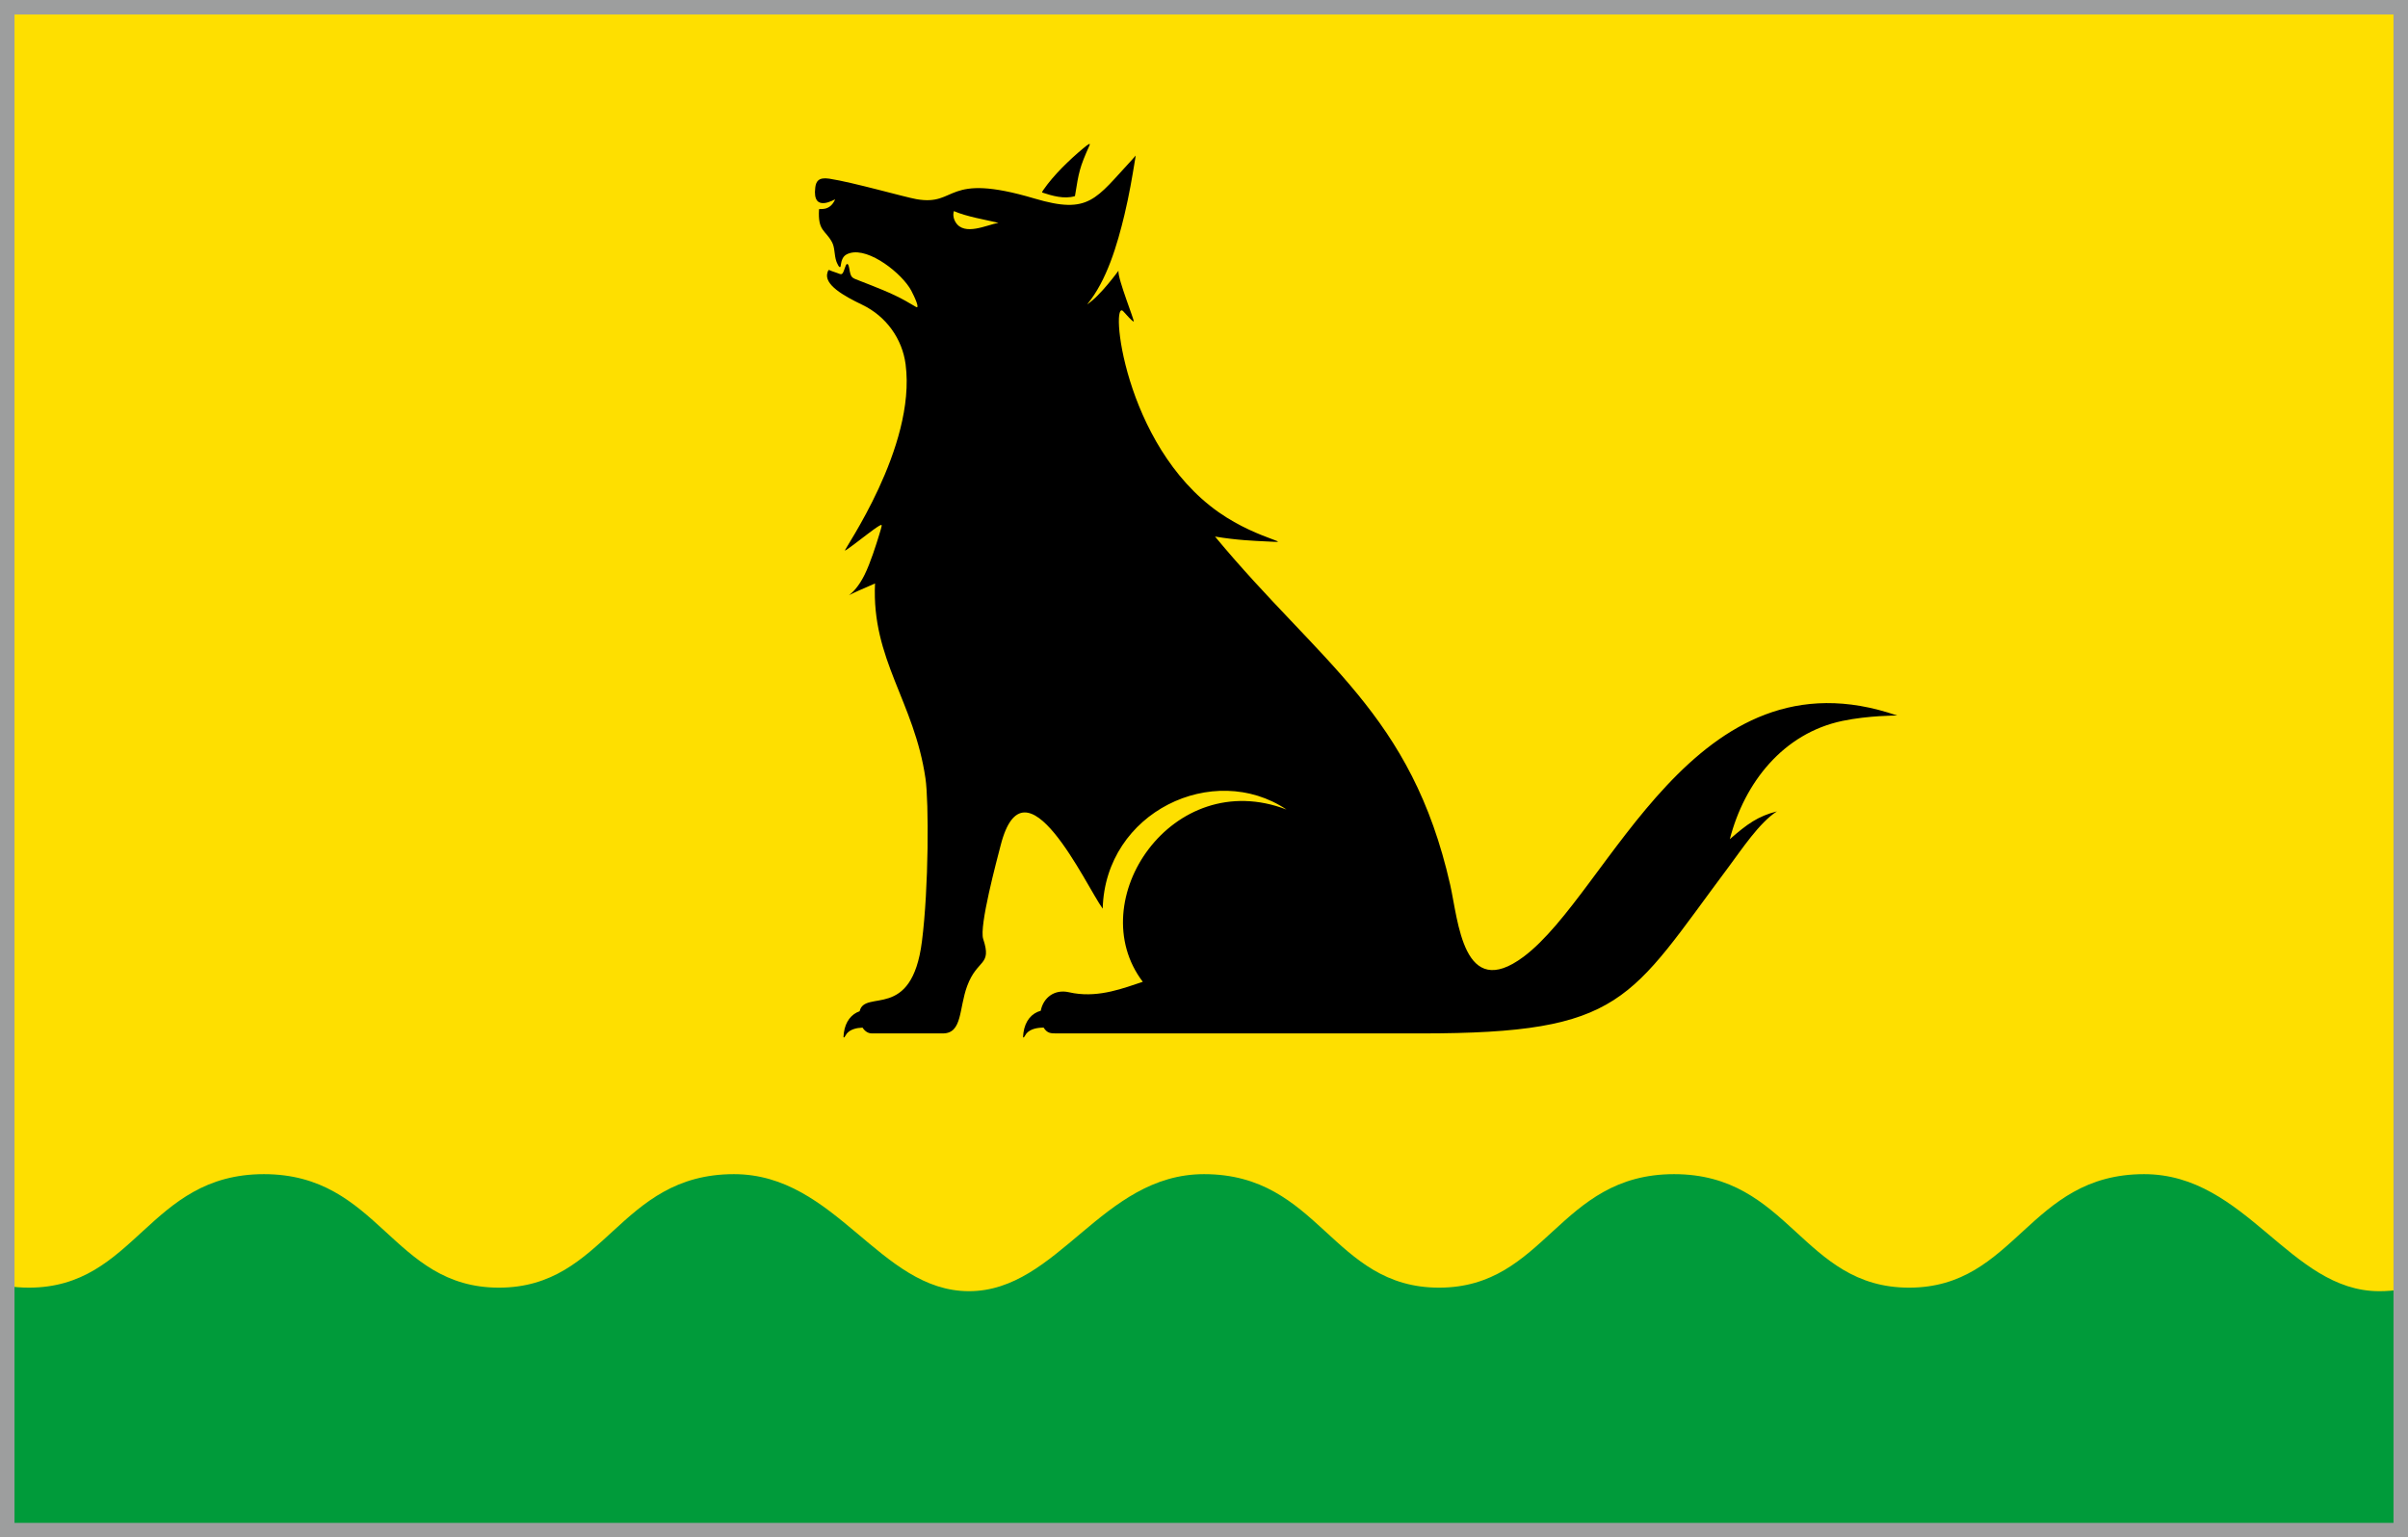<?xml version="1.0" encoding="UTF-8"?>
<!DOCTYPE svg PUBLIC "-//W3C//DTD SVG 1.1//EN" "http://www.w3.org/Graphics/SVG/1.1/DTD/svg11.dtd">
<!-- Creator: CorelDRAW 2021.5 -->
<svg xmlns="http://www.w3.org/2000/svg" xml:space="preserve" width="166mm" height="106mm" version="1.1" style="shape-rendering:geometricPrecision; text-rendering:geometricPrecision; image-rendering:optimizeQuality; fill-rule:evenodd; clip-rule:evenodd"
viewBox="0 0 16671.37 10645.56"
 xmlns:xlink="http://www.w3.org/1999/xlink"
 xmlns:xodm="http://www.corel.com/coreldraw/odm/2003">
 <defs>
  <style type="text/css">
   <![CDATA[
    .str0 {stroke:#9D9E9E;stroke-width:100.43;stroke-miterlimit:10}
    .fil3 {fill:none}
    .fil2 {fill:black}
    .fil1 {fill:#009B3A}
    .fil0 {fill:#FEDF00}
   ]]>
  </style>
 </defs>
 <g id="Layer_x0020_1">
  <g id="_2314910396256">
   <polygon class="fil0" points="50.21,50.21 16621.15,50.21 16621.15,10595.35 50.21,10595.35 "/>
   <path class="fil1" d="M16621.15 8929.26c-46.83,7.47 -96.4,11.61 -149.47,11.61 -618.77,0 -919.1,-810.45 -1627.2,-810.45 -800.86,0 -886.1,785.94 -1627.19,785.94 -741.09,0 -826.35,-785.94 -1627.2,-785.94 -800.84,0 -886.1,785.94 -1627.19,785.94 -741.09,0 -826.35,-785.94 -1627.18,-785.94 -708.14,0 -1008.41,810.45 -1627.21,810.45 -618.77,0 -919.1,-810.45 -1627.18,-810.45 -800.86,0 -886.12,785.94 -1627.2,785.94 -741.09,0 -826.34,-785.94 -1627.19,-785.94 -800.86,0 -886.11,785.94 -1627.2,785.94 -53.07,0 -102.64,-4.16 -149.48,-11.63l0 1690.62 16570.94 0 0 -1666.09z"/>
   <path class="fil2" d="M13134.28 4954.6c0,0 -197.82,-0.51 -378.51,37.31 -409.12,85.66 -678.64,426.73 -779.67,819.23 120.63,-105.87 196.04,-159.49 325.92,-192.7 -122.11,78.36 -244.4,264.47 -331.79,381.38 -692.59,926.13 -726.01,1156.12 -2129.27,1156.12 -841.72,0 -1683.47,0 -2525.19,0 -41.32,0 -64.97,-0.29 -90.43,-40.22 -44.12,0.19 -91.51,8.64 -118.99,40.68 -4.97,5.79 -15.8,26.33 -17.79,27.14 -2.47,0.99 -5.62,0.44 -5.48,-3.56 0.39,-9.78 1.29,-19.53 2.63,-29.15 11.58,-82.59 57.39,-134.69 119.79,-151.85 17.25,-89.76 94.4,-151.24 195.45,-128.08 11.89,2.7 23.7,5 35.45,6.9 180.02,28.99 343.63,-35.75 475.56,-79.27 -425.81,-559.99 204.83,-1496.86 995.02,-1192.83 -504.24,-337.84 -1255.33,15.32 -1272.56,686.42 -115.77,-158.64 -539.82,-1087.15 -706.39,-439.37 -27.1,105.33 -150.15,561.6 -120.98,649.36 62.57,188.18 -41.13,135.81 -111.06,325.69 -57.56,156.31 -32.27,328.13 -168.45,328.13l-491.08 0c-27.42,0 -49.54,-16.31 -64.75,-40.03 -40.99,1.44 -83.23,10.96 -108.54,40.49 -4.98,5.79 -15.81,26.33 -17.79,27.14 -2.48,0.99 -5.62,0.44 -5.49,-3.56 0.39,-9.78 1.29,-19.53 2.63,-29.15 10.9,-77.8 52.17,-128.51 109.11,-148.49 36.01,-155.28 360.43,72.63 431.18,-482.55 47.64,-373.95 48.11,-967.82 24.68,-1129.1 -77.54,-533.99 -374.11,-823.06 -349.36,-1350.69 -43.02,19.78 -79.16,34.75 -106.43,46.68 -77.37,33.86 -83.83,43.53 -66.08,29.02 17.72,-14.5 59.6,-53.19 100.36,-135.76 40.72,-82.54 80.29,-208.94 100.64,-275.25 20.33,-66.34 21.47,-72.52 11.35,-68.95 -10.1,3.61 -31.46,16.96 -87.25,59.1 -55.8,42.15 -146.06,113.02 -160.56,117.86 -13.77,0 494.56,-714.86 419.74,-1289.83 -22.78,-175.06 -132.71,-332.17 -301.25,-412.96 -128.13,-61.42 -266.66,-139.68 -239.68,-223.03 6.09,-18.9 7.74,-19.34 16.79,-15.13 4.29,2 10.31,5.11 19.3,7.79 23.34,6.95 37.96,14.06 48.18,17.24 19.03,5.92 22.69,-1.84 39.07,-49.51 13.57,-39.5 23.84,-9.3 26.59,7 12.17,72.28 15.68,67.63 75.04,90.94 101.95,40.08 221.46,84.69 316.63,138.81 23.24,13.22 45.98,27.06 71.25,41.23 28.9,16.2 -8.2,-66.36 -32.93,-113.09 -60.81,-114.66 -289.82,-299.22 -425.17,-259.43 -33.49,9.85 -48.16,25.33 -57.58,57.7 -4.55,15.48 -4.27,26.02 -6.02,32.49 -7.05,25.79 -28.37,-29.28 -29.62,-32.9 -16.11,-47.23 -9.2,-94.74 -30.63,-134.06 -46.36,-84.95 -98.46,-74.58 -89.43,-226.22 0.53,-9.13 72.64,19.03 111.51,-69.01 2.36,-5.33 -160.62,101.18 -137.58,-82.2 5,-39.96 20.23,-73.03 96.76,-61.4 163.58,24.92 525.51,128.44 603.79,142.05 289.58,50.33 187.93,-191.52 816.85,-4.65 380.56,113.08 422.53,4.01 679,-272.13 12.92,-13.88 18.2,-21.18 20.52,-23.81 2.33,-2.65 1.66,-0.67 -9.59,67.24 -11.27,67.85 -33.12,201.62 -66.9,342.36 -48.97,204.01 -121.84,455.78 -258.14,619.51 92.4,-59.96 216.9,-233.32 216.85,-233.01 -6.7,55 115.46,353.78 105.47,352.13 -9.71,-1.66 -49.38,-44.87 -70.91,-69.6 -94.96,-109.12 -5.4,921.58 658.57,1389.33 144.48,101.8 292.78,157.82 363.64,184.17 70.87,26.37 64.28,23.09 -37.89,18.15 -74.09,-3.58 -198.47,-8.04 -350.46,-33.47 730.34,881.03 1359.9,1226.23 1628.34,2411.96 56,247.52 88.8,810.55 507.7,497.88 597.9,-446.19 1180.79,-2156.15 2586.31,-1670.62zm-6529.96 -3492.74c-7.97,23.56 -3.42,52.81 12.08,77.65 60.18,96.46 214.72,18.06 296.23,3.31 -96.9,-22.66 -219.33,-42.47 -308.31,-80.97zm838.59 -107.73c26.4,-164.25 31.5,-194.28 99.38,-345.97 9.21,-20.58 -4.45,-13.17 -44.14,20.08 -95.57,80.02 -203.03,183.38 -273.93,285.93 -6.12,8.89 -9.49,14.55 -9.79,18.62 69.39,23.05 153.34,47.26 225.44,25.75l2.46 -0.75 0.58 -3.66z"/>
   <polygon class="fil3 str0" points="50.21,50.21 16621.15,50.21 16621.15,10595.35 50.21,10595.35 "/>
  </g>
 </g>
</svg>
